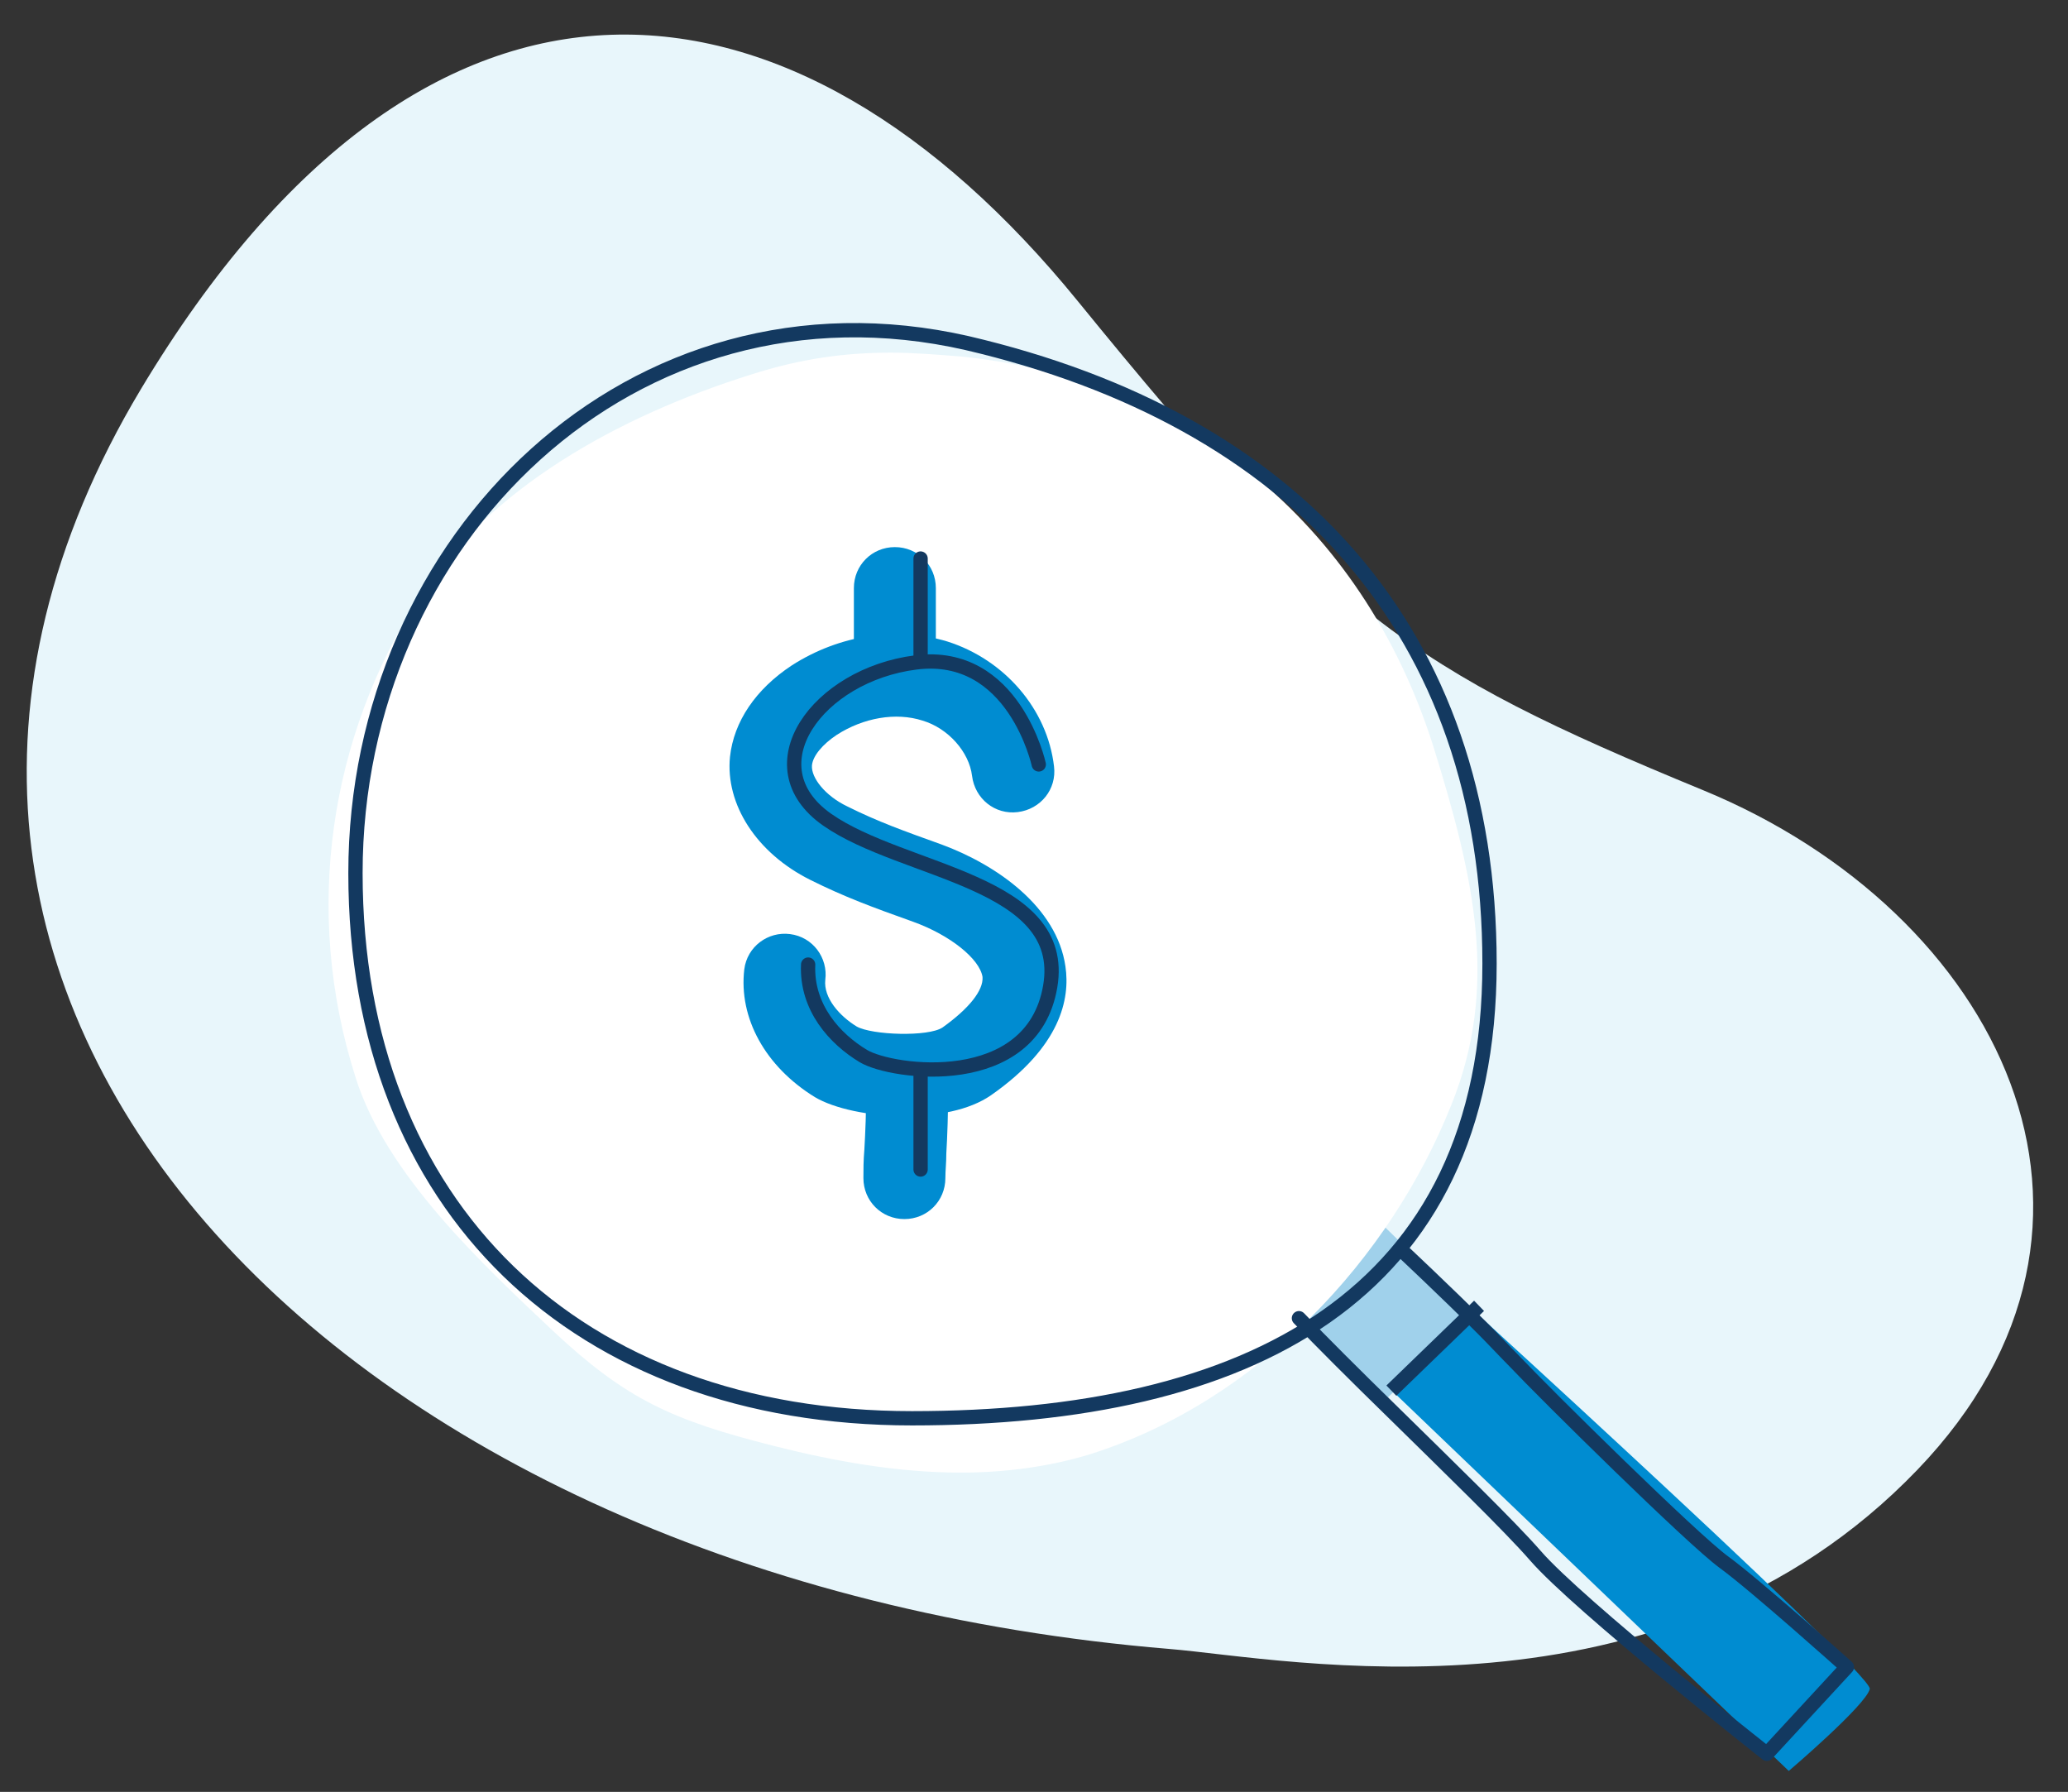 <?xml version="1.0" encoding="utf-8"?>
<!-- Generator: Adobe Illustrator 25.3.1, SVG Export Plug-In . SVG Version: 6.00 Build 0)  -->
<svg version="1.1" id="Layer_1" xmlns="http://www.w3.org/2000/svg" xmlns:xlink="http://www.w3.org/1999/xlink" x="0px" y="0px"
	 viewBox="0 0 217 188" style="enable-background:new 0 0 217 188;" xml:space="preserve">
<rect x="0" y="0" width="217" height="188" fill="#333333" stroke="none"/>
<style type="text/css">
	.st0{fill:#E8F6FB;}
	.st1{fill:#008CD1;}
	.st2{fill:#A0D1EB;}
	.st3{fill:#FFFFFF;}
	.st4{fill:none;stroke:#133960;stroke-width:1.5;stroke-miterlimit:10;}
	.st5{fill:none;stroke:#133960;stroke-width:1.5;stroke-linecap:round;stroke-linejoin:round;}
	.st6{fill:none;stroke:#133960;stroke-width:1.5;stroke-linecap:round;}
</style>
<path class="st0" d="M122.7,173c12.2,1,51.7,9.1,78.5-18.8c24.9-25.9,8.6-58.5-22.5-71.3c-31.1-12.8-38.8-18.4-65.6-51.3
	C83.4-4.9,45-9.5,14.8,40.8C-23.8,105.2,35.7,165.8,122.7,173"/>
<path class="st1" d="M144.1,127.9c0,0,52.5,47.6,52.1,49.3c-0.4,1.7-8.5,8.6-8.5,8.6L132.6,133L144.1,127.9z"/>
<polygon class="st2" points="141.8,125.3 154.7,137.9 144.6,147.6 125.9,127.1 "/>
<path class="st3" d="M93.5,37c-4.8,0-9.4,0.6-14.7,2.3c-14,4.4-27.6,12-34.9,23.5c-9.2,14.4-12.2,32.6-6.6,50.2
	c3.2,10.3,13.5,19.8,20.8,26.7c7.6,7.1,12.4,9.3,23.1,12c6.3,1.6,13,2.8,19.6,2.8c4.6,0,9.2-0.6,13.5-1.9
	c17.8-5.6,31.6-20.6,38-36.7c5-12.4,2.4-23.8-1.9-37.6c-7.5-23.7-26.4-38.6-49.6-40.9C98.3,37.2,95.8,37,93.5,37"/>
<path class="st4" d="M156.3,101.1c0,35.1-25.5,47.7-60.6,47.7c-35.1,0-58.4-22.1-58.4-57.2c0-35.1,29.1-63.6,64.2-55.6
	C135.7,44,156.3,66.1,156.3,101.1z"/>
<path class="st5" d="M136.3,138.3c2.2,2.3,5.9,6,9.9,9.9c5.8,5.7,12.2,11.9,14.9,15c4.5,5.2,24.3,20.8,24.3,20.8l8.4-9.1
	c0,0-9.6-8.6-12.9-11c-3.3-2.4-18.7-17.6-22-21.1c-0.9-0.9-2.1-2.2-3.4-3.5c-3.8-3.8-8.5-8.2-8.5-8.2"/>
<line class="st4" x1="146" y1="145.9" x2="155.2" y2="137"/>
<path class="st1" d="M94.9,117.1c-3.7,0-7.4-0.8-9.4-2c-5.2-3.2-8-8.3-7.4-13.4c0.3-2.4,2.5-4,4.8-3.7c2.4,0.3,4,2.5,3.7,4.8
	c-0.2,1.9,1.5,3.8,3.3,4.9c1.6,0.9,7.5,1.1,9,0.1c2.8-2,4.3-3.9,4.2-5.3c-0.3-1.9-3.4-4.4-7.3-5.8c-4.2-1.5-7.2-2.6-10.8-4.4
	c-5.6-2.8-8.9-7.9-8.4-12.9c0.4-3.7,2.7-7.1,6.5-9.6c5-3.2,11-4.1,16.3-2.5c6,1.9,10.5,7.1,11.2,13.1c0.3,2.4-1.4,4.5-3.8,4.8
	c-2.4,0.3-4.5-1.4-4.8-3.8c-0.3-2.5-2.5-5-5.2-5.8c-2.8-0.9-6.2-0.3-9,1.5c-1.5,1-2.5,2.2-2.6,3.2c-0.1,1.3,1.4,3.2,3.7,4.3
	c3.2,1.6,6,2.6,9.9,4c5.7,2.1,12.1,6.5,13,12.8c0.5,3.4-0.5,8.4-7.8,13.5C101.7,116.5,98.3,117.1,94.9,117.1z"/>
<path class="st1" d="M93.9,75.1c-2.4,0-4.3-1.9-4.3-4.3v-9.1c0-2.4,1.9-4.3,4.3-4.3c2.4,0,4.3,1.9,4.3,4.3v9.1
	C98.2,73.2,96.3,75.1,93.9,75.1z"/>
<path class="st1" d="M94.9,127.9c-2.4,0-4.3-1.9-4.3-4.3c0-0.9,0-1.8,0.1-3c0.1-1.7,0.2-3.9,0.2-7.2c0-2.4,1.9-4.3,4.3-4.3
	c2.4,0,4.3,1.9,4.3,4.3c0,3.5-0.1,5.9-0.2,7.6c0,1-0.1,1.8-0.1,2.6C99.2,126,97.3,127.9,94.9,127.9z"/>
<line class="st6" x1="96.6" y1="112.3" x2="96.6" y2="122.7"/>
<line class="st6" x1="96.6" y1="58.6" x2="96.6" y2="69.1"/>
<path class="st6" d="M109,80.2c0,0-2.6-12-12.9-10.7c-10.3,1.3-17.3,10.9-9.3,16.5c8,5.6,25.3,6.4,23.4,17.5
	c-1.9,11.1-16.6,9.1-19.6,7.3s-6-5.1-5.8-9.6"/>
<g>
</g>
<g>
</g>
<g>
</g>
<g>
</g>
<g>
</g>
<g>
</g>
<g>
</g>
<g>
</g>
<g>
</g>
<g>
</g>
<g>
</g>
<g>
</g>
<g>
</g>
<g>
</g>
<g>
</g>
</svg>
